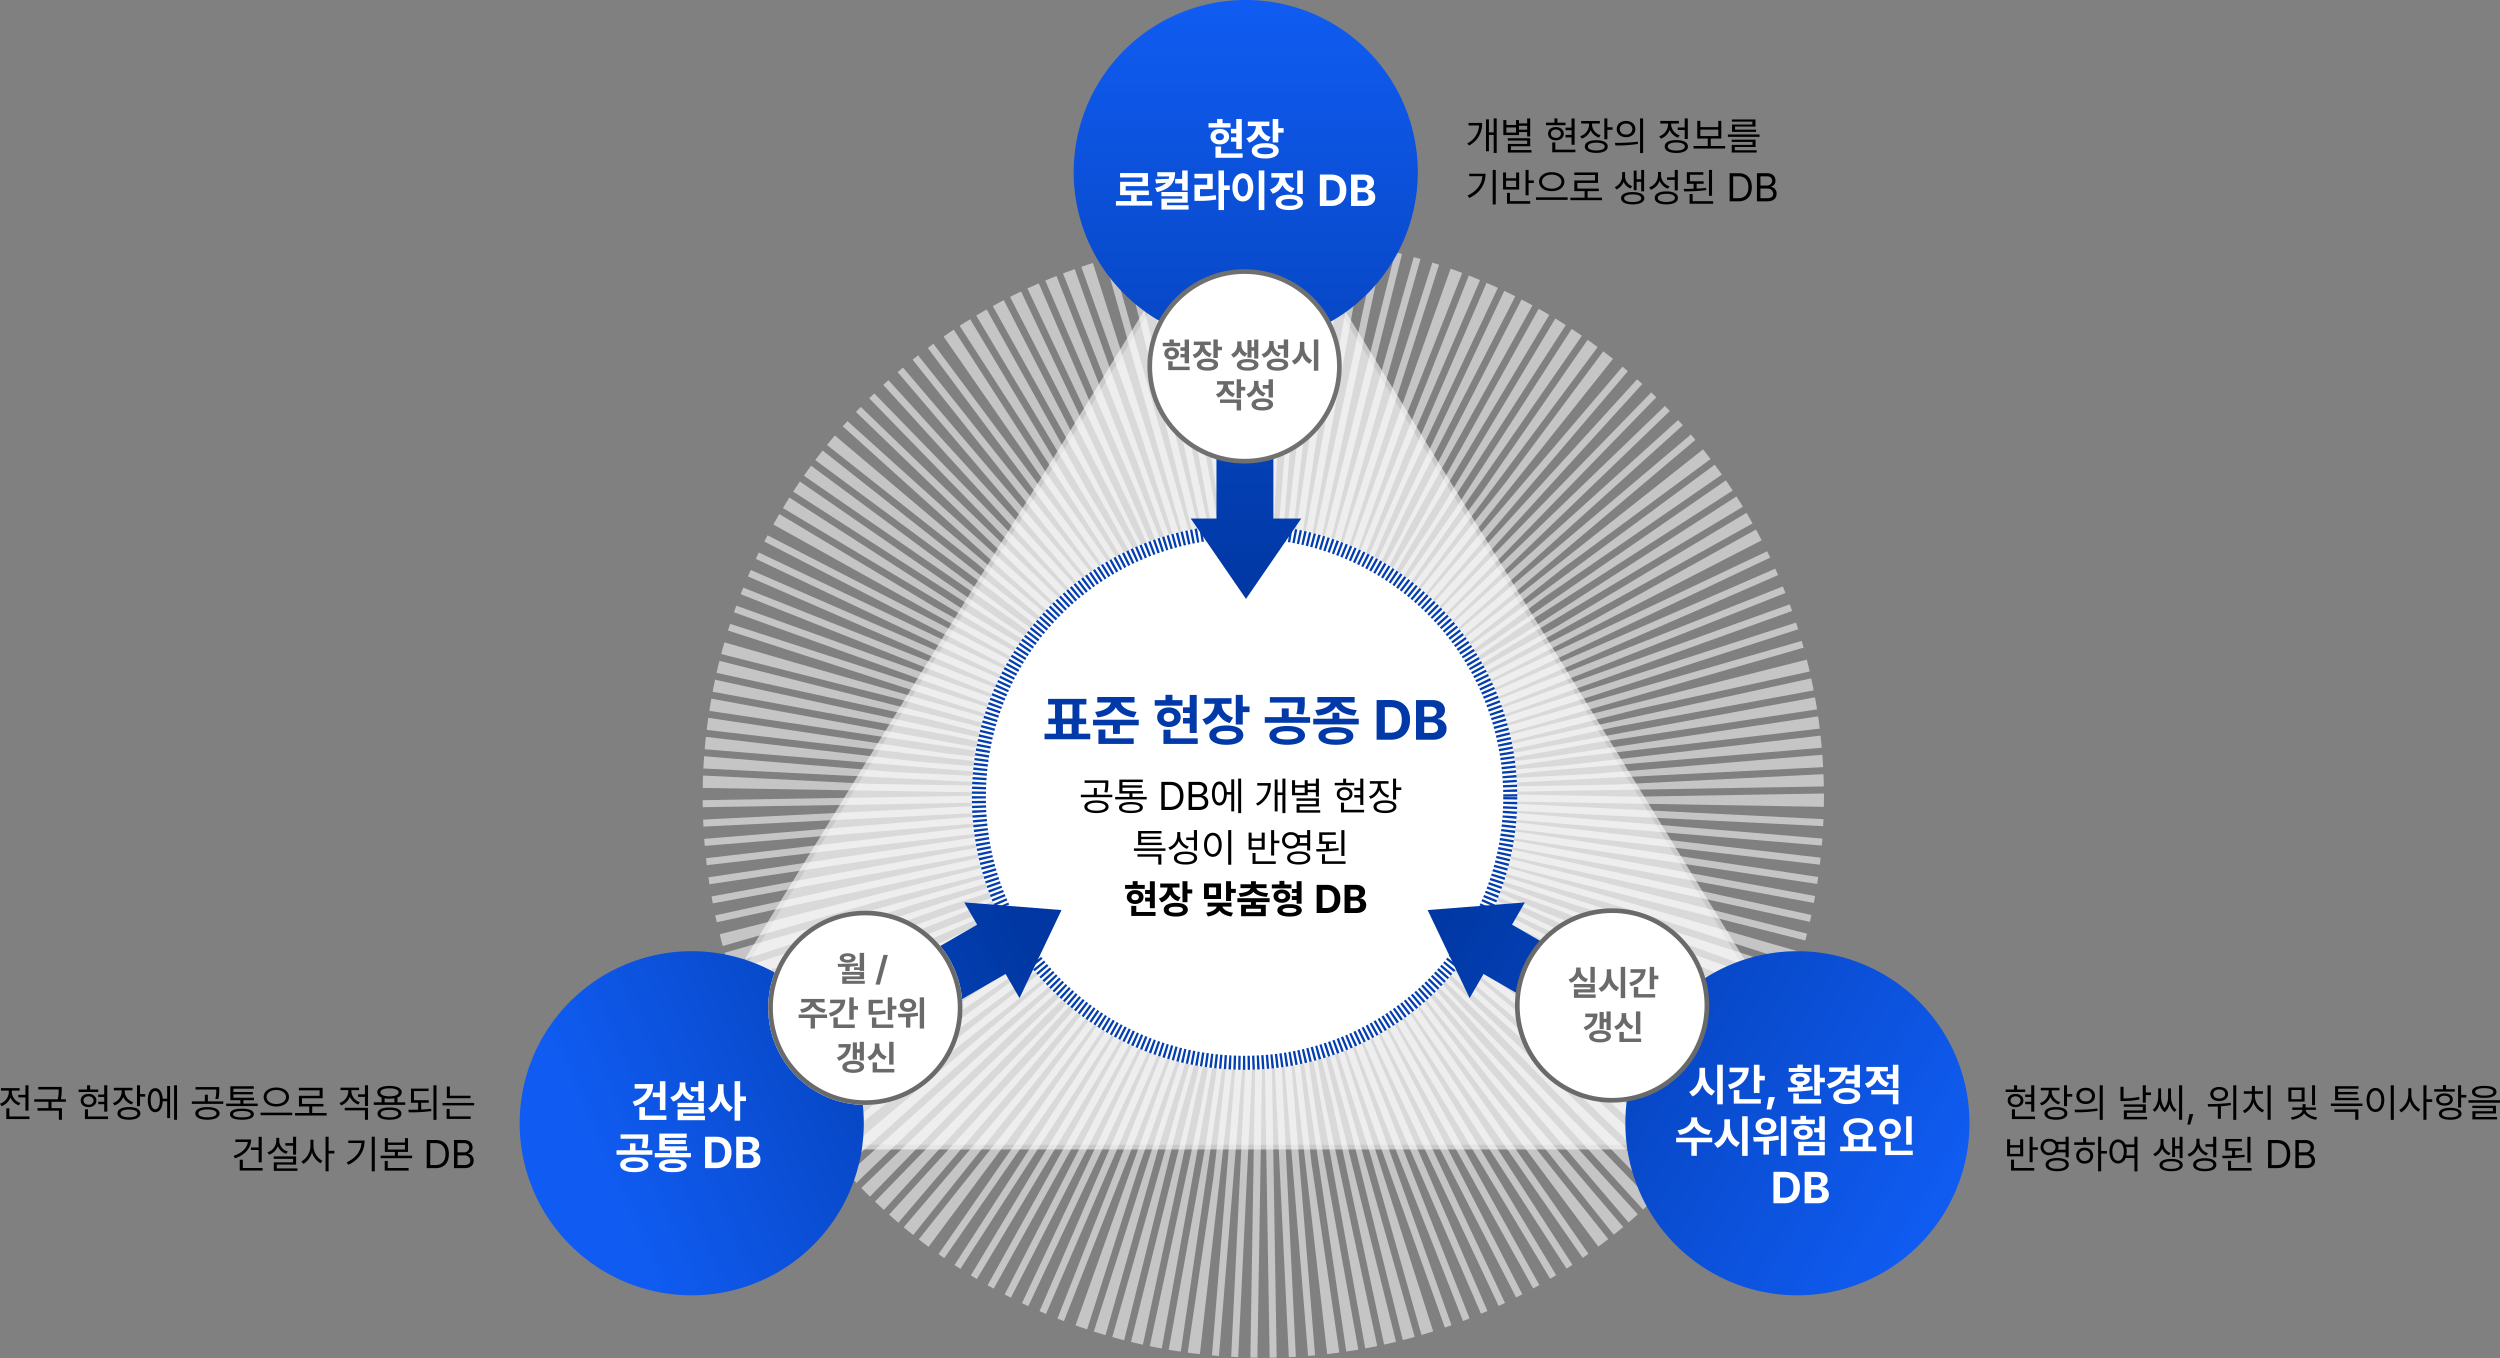 <svg xmlns="http://www.w3.org/2000/svg" xmlns:xlink="http://www.w3.org/1999/xlink" width="1067.915" height="580.227" viewBox="0 0 1067.915 580.227">
  <rect x="0" y="0" width="1067.915" height="580.227" fill="#808080" stroke="none"/>
  <defs>
    <linearGradient id="linear-gradient" x1="0.5" x2="0.5" y2="1" gradientUnits="objectBoundingBox">
      <stop offset="0" stop-color="#105cf2"/>
      <stop offset="1" stop-color="#0037a2"/>
    </linearGradient>
    <linearGradient id="linear-gradient-3" x1="0.438" y1="0.891" x2="0.491" y2="0.071" xlink:href="#linear-gradient"/>
  </defs>
  <g id="그룹_19028" data-name="그룹 19028" transform="translate(-420.863 -8062)">
    <g id="다각형_22" data-name="다각형 22" transform="translate(689 8125)" fill="#d9d9d9">
      <path d="M 525.21 427 L 1.79 427 L 263.5 1.907 L 525.21 427 Z" stroke="none"/>
      <path d="M 263.5 3.815 L 3.58 426 L 523.42 426 L 263.5 3.815 M 263.5 0 L 527 428 L 0 428 L 263.5 0 Z" stroke="none" fill="#c9c9c9"/>
    </g>
    <path id="패스_902" data-name="패스 902" d="M12.833-13.4H11.521v3.935H8.965v1.079h2.557v2.009H8.965v1.062h2.557v3.171h1.312ZM.614-10.525H8.965v-1.062H5.5v-1.826H4.2v1.826H.614Zm.88,3.636C1.478-5.213,2.855-4.076,4.831-4.067,6.807-4.076,8.193-5.213,8.2-6.89c-.008-1.693-1.395-2.822-3.37-2.822S1.478-8.583,1.494-6.89Zm1.212,0C2.7-7.952,3.569-8.666,4.831-8.683c1.262.017,2.133.73,2.142,1.793A1.887,1.887,0,0,1,4.831-5.113C3.569-5.1,2.7-5.827,2.706-6.89Zm.581,7.919h9.878v-1.1H4.6V-3.138H3.287Zm17-11.638v-.631h3.32v-1.079H15.639v1.079h3.37v.631A5.269,5.269,0,0,1,15.24-5.827L15.9-4.781a6.2,6.2,0,0,0,3.76-3.652,5.882,5.882,0,0,0,3.627,3.221l.614-1.029A4.831,4.831,0,0,1,20.287-10.608ZM17.2-1.411c.008,1.727,1.859,2.723,4.9,2.723s4.864-1,4.864-2.723c0-1.7-1.834-2.689-4.864-2.689S17.208-3.113,17.2-1.411Zm1.312,0C18.494-2.44,19.872-3.055,22.1-3.055s3.594.614,3.6,1.644C25.691-.349,24.33.274,22.1.266,19.872.274,18.494-.349,18.511-1.411ZM25.533-4.5h1.295V-8.55h2.225v-1.1H26.828v-3.769H25.533Zm9.28-7.836c-2.333.008-3.993,1.419-3.984,3.47C30.821-6.807,32.481-5.4,34.813-5.4c2.316-.008,3.959-1.411,3.968-3.47C38.773-10.916,37.129-12.327,34.813-12.335ZM30.065-2.988l.183,1.112a53.708,53.708,0,0,0,9.662-.647l-.1-.963A68.72,68.72,0,0,1,30.065-2.988Zm2.042-5.877a2.43,2.43,0,0,1,2.706-2.324A2.424,2.424,0,0,1,37.5-8.865a2.419,2.419,0,0,1-2.689,2.324A2.425,2.425,0,0,1,32.107-8.865ZM40.79,1.378h1.295V-13.414H40.79ZM60.479-13.414H59.185V-5.96h1.295V-9.23H62.7v-1.1H60.479ZM49.655-6.674h1.179a34.314,34.314,0,0,0,6.956-.664l-.166-1.1a31.966,31.966,0,0,1-6.657.631V-12.75H49.655ZM51.066-4.2h8.118v1.527H51.1V1.146h9.928V.083H52.395V-1.644h8.085v-3.6H51.066ZM76-13.414H74.69V1.345H76ZM63.435-2.955l.863.913a6.27,6.27,0,0,0,2.083-3.569,6.238,6.238,0,0,0,2.133,3.719,6.121,6.121,0,0,0,2.108-3.694,6.072,6.072,0,0,0,2.142,3.578l.83-.946c-1.826-1.27-2.349-3.818-2.341-5.761v-3.37H69.992v3.37a8.346,8.346,0,0,1-1.486,5.13A8.429,8.429,0,0,1,67-8.716v-3.37H65.775v3.37C65.775-6.848,65.244-4.275,63.435-2.955ZM80.75-1.112H79.14L78.227,3.4h1.229ZM91.815-12.684c-2.208-.017-3.785,1.2-3.785,3s1.577,3.03,3.785,3.021c2.208.008,3.793-1.22,3.785-3.021C95.608-11.48,94.023-12.7,91.815-12.684ZM86.917-5.4,87.1-4.283c1.229-.008,2.648-.017,4.15-.083V.9h1.295V-4.441a37.486,37.486,0,0,0,4.3-.506l-.083-.979A70.14,70.14,0,0,1,86.917-5.4Zm2.391-4.283c-.017-1.146,1.038-1.959,2.507-1.942,1.486-.017,2.548.8,2.54,1.942.008,1.154-1.054,1.951-2.54,1.942C90.346-7.728,89.291-8.525,89.308-9.679Zm8.533,11.04H99.12V-13.4H97.841Zm15.971-14.775H112.5V1.345h1.312ZM101.942-2.523l.73,1.013a7.619,7.619,0,0,0,3.8-4.565,7.391,7.391,0,0,0,3.835,4.3l.73-1.013A6.605,6.605,0,0,1,107.088-8.6V-9.778h3.437v-1.062h-3.437v-2.291h-1.295v2.291H102.34v1.062h3.47V-8.6A6.9,6.9,0,0,1,101.942-2.523Zm26.363-9.928h-6.923v6.01h6.923ZM122.445.282l.465,1.013c2.225-.307,4.3-1.32,5.188-2.714a7.431,7.431,0,0,0,5.122,2.714l.448-1.013c-2.532-.315-4.906-1.751-4.9-3.187h4.383V-3.918h-4.416V-5.362h-1.295v1.444h-4.383v1.013h4.366C127.425-1.436,124.985,0,122.445.282Zm.216-7.753v-3.918h4.366v3.918Zm8.832,2.54h1.278v-8.483h-1.278Zm21.516-.664H139.544v1.046h13.464ZM141.055-2.059h8.882v3.4h1.328V-3.1h-10.21Zm.282-4.964h10.077V-8.035h-8.766V-9.546h8.284v-1.013h-8.284V-11.97h8.683v-1.046h-9.994Zm25.085-6.392h-1.312V1.378h1.312ZM154.8-7.122c.008,3.146,1.569,5.138,3.769,5.13,2.191.008,3.777-1.984,3.769-5.13.008-3.138-1.577-5.138-3.769-5.146C156.37-12.26,154.81-10.26,154.8-7.122Zm1.262,0c0-2.4,1.029-3.976,2.507-3.984,1.486.008,2.507,1.585,2.507,3.984s-1.021,3.976-2.507,3.968C157.092-3.146,156.063-4.723,156.063-7.122Zm17.83-2.324v-2.689h-1.278v2.689a7.788,7.788,0,0,1-3.885,6.591l.83,1.046a8.329,8.329,0,0,0,3.71-4.931,7.986,7.986,0,0,0,3.644,4.648l.8-1.046A7.433,7.433,0,0,1,173.893-9.446Zm5.18,10.791h1.295V-6.292h2.474V-7.421h-2.474v-5.993h-1.295Zm16.1-14.759h-1.295v9.529h1.295v-4.3H197.4V-9.3h-2.225Zm-11.5,2.723h8.8v-1.029h-3.752v-1.81h-1.295v1.81h-3.752Zm.847,3.37c-.008,1.594,1.411,2.615,3.553,2.606,2.117.008,3.536-1.013,3.553-2.606-.017-1.577-1.436-2.6-3.553-2.606C185.929-9.919,184.51-8.9,184.518-7.321Zm1.162,6.093c-.008,1.6,1.818,2.54,4.831,2.54s4.831-.938,4.831-2.54-1.826-2.548-4.831-2.557C187.5-3.777,185.672-2.839,185.68-1.229Zm.083-6.093c-.008-.971.913-1.61,2.308-1.627,1.378.017,2.308.656,2.324,1.627-.017.971-.946,1.594-2.324,1.594C186.676-5.728,185.755-6.35,185.763-7.321Zm1.212,6.093c-.017-.979,1.328-1.527,3.536-1.527s3.544.548,3.536,1.527c.008.955-1.336,1.536-3.536,1.527C188.3.307,186.958-.274,186.975-1.229Zm18.079-11.92c-3.3,0-5.229.9-5.229,2.54,0,1.677,1.934,2.582,5.229,2.59,3.279-.008,5.2-.913,5.213-2.59C210.259-12.244,208.333-13.148,205.054-13.148ZM198.331-5.96h13.447V-7.022H198.331Zm1.627,2.274h8.815v1.345h-8.782v3.52H210.5V.149h-9.214V-1.378h8.766v-3.3H199.958Zm1.229-6.923c-.017-.971,1.419-1.552,3.868-1.561,2.449.008,3.876.589,3.885,1.561-.008,1.029-1.436,1.594-3.885,1.594S201.169-9.579,201.186-10.608ZM12.136,8.6H10.841V19.443h1.295V14.164H14.36v-1.1H12.136ZM1.229,16.953H8.1V9.665H6.807v2.49h-4.3V9.665H1.229Zm1.278-1.062V13.185h4.3v2.706Zm.4,7.139h9.911v-1.1H4.184V18.381H2.905ZM19.357,9.482a3.51,3.51,0,1,0,0,6.989,3.865,3.865,0,0,0,2.988-1.245h3.868v2.108h1.312V8.586H26.214v2.142H22.346A3.878,3.878,0,0,0,19.357,9.482Zm-2.59,3.5a2.381,2.381,0,0,1,2.59-2.374,2.381,2.381,0,1,1,0,4.748A2.4,2.4,0,0,1,16.768,12.985Zm.913,7.5c-.008,1.793,1.884,2.822,4.947,2.822s4.947-1.029,4.947-2.822c0-1.776-1.893-2.806-4.947-2.806S17.672,18.713,17.681,20.489Zm1.278,0c-.008-1.121,1.4-1.785,3.669-1.793,2.266.008,3.677.672,3.669,1.793.008,1.112-1.4,1.785-3.669,1.776C20.362,22.274,18.951,21.6,18.959,20.489Zm4.009-8.7h3.246v2.357H22.977a3.519,3.519,0,0,0,.2-1.162A3.474,3.474,0,0,0,22.968,11.79ZM41.4,8.586H40.109V23.345H41.4V15.758h2.474V14.679H41.4ZM29.9,12.039h8.782V10.96H35V8.769H33.7V10.96H29.9Zm.847,4.615a3.365,3.365,0,0,0,3.619,3.387,3.394,3.394,0,1,0,0-6.773A3.37,3.37,0,0,0,30.746,16.654Zm1.245,0a2.241,2.241,0,0,1,2.374-2.291,2.265,2.265,0,0,1,2.374,2.291,2.242,2.242,0,0,1-2.374,2.274A2.219,2.219,0,0,1,31.991,16.654ZM48.643,9.731c-2.183.008-3.71,2.009-3.7,5.146-.008,3.146,1.519,5.138,3.7,5.13A3.409,3.409,0,0,0,51.83,17.65h3.785v5.728H56.91V8.586H55.615v3.3H51.739A3.408,3.408,0,0,0,48.643,9.731Zm-2.457,5.146c.008-2.4,1-3.976,2.457-3.984,1.444.008,2.457,1.585,2.457,3.984s-1.013,3.976-2.457,3.968C47.19,18.854,46.194,17.277,46.186,14.878Zm5.927-1.893h3.5v3.586H52.162a8.309,8.309,0,0,0,.166-1.693A7.9,7.9,0,0,0,52.112,12.985Zm15.921-1.461V9.516H66.788v2.009a5.142,5.142,0,0,1-3.138,4.4l.714,1.013a5.843,5.843,0,0,0,3.055-3.287,5.22,5.22,0,0,0,2.972,2.872l.681-1A4.461,4.461,0,0,1,68.033,11.524ZM66.34,20.688c-.017,1.652,1.876,2.623,4.947,2.623,3.055,0,4.956-.971,4.964-2.623-.008-1.668-1.909-2.648-4.964-2.64C68.216,18.041,66.323,19.02,66.34,20.688Zm1.295,0c-.017-1.021,1.386-1.635,3.652-1.644,2.241.008,3.652.623,3.669,1.644-.017,1-1.428,1.619-3.669,1.61C69.021,22.307,67.618,21.693,67.635,20.688Zm4.1-3.437h1.229v-3.6h1.959v4.067h1.245V8.6H74.923V12.57H72.964V8.885H71.735ZM83.406,10.91V9.433H82.111V10.96a5.43,5.43,0,0,1-3.8,5.047l.714,1.062a6.3,6.3,0,0,0,3.76-3.81,6.078,6.078,0,0,0,3.544,3.362l.73-1.013A5.08,5.08,0,0,1,83.406,10.91Zm-2.689,9.645c-.008,1.76,1.876,2.756,4.947,2.756s4.947-1,4.947-2.756c0-1.776-1.884-2.8-4.947-2.789C82.593,17.758,80.708,18.779,80.717,20.556Zm1.295,0C82,19.452,83.4,18.8,85.664,18.8s3.652.656,3.652,1.76c0,1.071-1.395,1.718-3.652,1.71C83.4,22.274,82,21.626,82.012,20.556Zm3.951-7.72H89.25v4.5h1.312V8.586H89.25v3.171H85.963Zm15.639.6h-5.86V10.628h5.744V9.549H94.43V14.5h2.889v2.117c-1.486.05-2.938.066-4.233.075l.2,1.062a71.9,71.9,0,0,0,9.463-.531l-.1-.963c-1.278.141-2.656.241-4.034.3V14.5H101.6Zm-5.993,9.6h10.061v-1.1H96.9V18.879H95.608Zm8.268-3.387h1.312V8.6h-1.312ZM116.443,22c3.661,0,5.728-2.274,5.728-6.026S120.1,9.98,116.593,9.98h-3.885V22ZM114.2,20.672V11.309h2.291c2.8,0,4.217,1.76,4.217,4.665s-1.419,4.7-4.366,4.7ZM124.362,22h4.366c2.839,0,4.026-1.386,4.034-3.187a2.81,2.81,0,0,0-2.44-3v-.116a2.414,2.414,0,0,0,1.959-2.523c.008-1.768-1.179-3.187-3.7-3.187h-4.217Zm1.494-1.328V16.538h2.938a2.322,2.322,0,0,1,2.523,2.258c.008,1.046-.722,1.876-2.606,1.876Zm0-5.429V11.309h2.723c1.569,0,2.274.83,2.274,1.876a2.114,2.114,0,0,1-2.324,2.059Z" transform="translate(1277 8539)"/>
    <g id="타원_128" data-name="타원 128" transform="translate(721 8163)" fill="none" stroke="#fff" stroke-width="137" stroke-dasharray="3" opacity="0.54">
      <circle cx="239.5" cy="239.5" r="239.5" stroke="none"/>
      <circle cx="239.5" cy="239.5" r="171" fill="none"/>
    </g>
    <g id="타원_104" data-name="타원 104" transform="translate(836 8286)" fill="#fff" stroke="#033eb0" stroke-width="6" stroke-dasharray="1">
      <circle cx="116.5" cy="116.5" r="116.5" stroke="none"/>
      <circle cx="116.5" cy="116.5" r="113.5" fill="none"/>
    </g>
    <path id="패스_895" data-name="패스 895" d="M-66.422-2.6h-4.945V-6.656h3.211V-9.07h-2.906v-6h3v-2.391H-84.422v2.391h2.953v6h-2.859v2.414h3.234V-2.6h-4.852V-.211h19.523ZM-78.469-9.07v-6h4.453v6Zm.375,6.469V-6.656h3.727V-2.6Zm30.586-15.656H-63.422v2.344h5.836c-.352,1.746-2.531,3.539-6.75,4.008l1.078,2.344c3.984-.445,6.633-2.109,7.758-4.312,1.125,2.215,3.785,3.867,7.781,4.312l1.1-2.344c-4.219-.469-6.434-2.25-6.773-4.008h5.883ZM-65.227-6.164H-56.7v3.68h2.953v-3.68H-45.7V-8.555H-65.227Zm2.3,7.945h15.07V-.609H-59.953V-4.383H-62.93Zm41.977-20.93H-23.93v5.3h-2.883v2.414h2.883V-9.3h-2.883v2.367h2.883v4.031h2.977Zm-17.93,4.594h11.859v-2.367h-4.289V-19.2h-2.977v2.273h-4.594Zm1.055,4.945c-.023,2.461,2.1,4.172,4.992,4.172,2.93,0,5.039-1.711,5.062-4.172-.023-2.461-2.133-4.2-5.062-4.2C-35.73-13.8-37.852-12.07-37.828-9.609Zm2.672,11.391h14.648V-.609H-32.133v-3.68h-3.023Zm.117-11.391c-.012-1.2.9-1.863,2.2-1.875,1.289.012,2.238.68,2.25,1.875-.012,1.23-.961,1.9-2.25,1.9S-35.051-8.379-35.039-9.609ZM-6.07-17.742H-17.7v2.391h4.359a6.926,6.926,0,0,1-5.18,6.586L-16.992-6.4a8.464,8.464,0,0,0,5.238-4.7A7.965,7.965,0,0,0-6.82-7.125l1.43-2.344c-3.4-1-4.91-3.4-4.922-5.883H-6.07Zm-9.492,15.75c-.012,2.613,2.8,4.16,7.312,4.148,4.441.012,7.184-1.535,7.2-4.148-.012-2.6-2.754-4.113-7.2-4.1C-12.762-6.105-15.574-4.594-15.563-1.992Zm3,0c-.023-1.2,1.512-1.793,4.312-1.781,2.766-.012,4.242.586,4.242,1.781,0,1.219-1.477,1.828-4.242,1.828C-11.051-.164-12.586-.773-12.563-1.992Zm8.3-4.523h3v-5.273H1.617v-2.437H-1.266v-4.945h-3ZM17.7-5.883c-4.629,0-7.605,1.477-7.594,4.031C10.09.668,13.066,2.168,17.7,2.156c4.664.012,7.594-1.488,7.617-4.008C25.289-4.406,22.359-5.883,17.7-5.883ZM8.133-7.242H27.492V-9.656H18.352v-3.727H15.4v3.727H8.133Zm2.18-8.625H22.219a19.714,19.714,0,0,1-.562,4.828l2.93.281a19.113,19.113,0,0,0,.609-5.719v-1.734H10.312ZM13.078-1.852c-.012-1.184,1.676-1.816,4.617-1.8,2.941-.012,4.641.621,4.641,1.8,0,1.148-1.7,1.734-4.641,1.734S13.066-.7,13.078-1.852Zm26.93-9.68H37.055v2.555H28.828v2.414H48.281V-8.977H40.008ZM29.672-12.656l1.055,2.344c4.008-.4,6.68-1.9,7.8-3.949,1.137,2.062,3.832,3.551,7.852,3.949l1.055-2.344c-4.008-.375-6.187-1.793-6.715-3.258h5.8v-2.344H30.609v2.344h5.754C35.824-14.437,33.645-13.031,29.672-12.656ZM31.055-1.617c0,2.426,2.8,3.785,7.477,3.773,4.641.012,7.406-1.348,7.43-3.773-.023-2.426-2.789-3.773-7.43-3.773C33.855-5.391,31.055-4.043,31.055-1.617Zm3.047,0c-.012-1.02,1.441-1.5,4.43-1.5,2.918,0,4.418.48,4.43,1.5C42.949-.574,41.449-.07,38.531-.07,35.543-.07,34.09-.574,34.1-1.617ZM61.875,0c5.18,0,8.309-3.2,8.3-8.508.012-5.285-3.117-8.461-8.227-8.461H55.9V0ZM59.414-3.023V-13.945h2.344c3.211,0,4.9,1.664,4.9,5.437,0,3.809-1.687,5.484-4.922,5.484ZM72.727,0h7.2c3.832,0,5.848-1.992,5.859-4.687a3.959,3.959,0,0,0-3.727-4.125v-.164A3.6,3.6,0,0,0,85.1-12.609c.012-2.555-1.887-4.359-5.625-4.359h-6.75Zm3.516-2.906V-7.453h3.07c1.734,0,2.824,1.008,2.812,2.437.012,1.277-.867,2.121-2.906,2.109Zm0-6.961v-4.242h2.789c1.605,0,2.52.832,2.508,2.062.012,1.359-1.1,2.191-2.578,2.18Z" transform="translate(953 8378)" fill="#013aa8"/>
    <path id="패스_896" data-name="패스 896" d="M-63.775-4.084c-3.163,0-5.171,1-5.163,2.706-.008,1.693,2,2.689,5.163,2.689s5.171-1,5.18-2.689C-58.6-3.088-60.612-4.084-63.775-4.084Zm-6.657-1.378H-57V-6.524h-6.591V-9.38h-1.278v2.855h-5.562Zm1.594-6.126h8.832v.183a13.36,13.36,0,0,1-.4,3.769l1.278.149a14.32,14.32,0,0,0,.415-3.918V-12.65H-68.838Zm1.2,10.21c-.008-1.054,1.519-1.7,3.868-1.71,2.357.008,3.868.656,3.885,1.71-.017,1.029-1.527,1.66-3.885,1.66S-67.651-.349-67.643-1.378Zm25.334-4.2H-48.4V-7.039h4.5V-8.085h-8.766V-9.546h8.284v-1h-8.284V-11.92h8.683v-1.062H-53.98v5.943H-49.7v1.461h-6.076v1.062h13.464Zm-11.82,4.532c-.008,1.552,1.826,2.357,5.1,2.357,3.237,0,5.063-.805,5.08-2.357C-43.969-2.582-45.8-3.42-49.033-3.4-52.3-3.42-54.138-2.582-54.129-1.046Zm1.312,0c-.017-.88,1.345-1.37,3.785-1.378,2.416.008,3.76.5,3.769,1.378-.008.9-1.353,1.361-3.769,1.345C-51.473.315-52.834-.149-52.818-1.046ZM-32.332,0C-28.671,0-26.6-2.274-26.6-6.026s-2.067-5.993-5.578-5.993h-3.885V0Zm-2.241-1.328v-9.363h2.291c2.8,0,4.217,1.76,4.217,4.665s-1.419,4.7-4.366,4.7ZM-24.413,0h4.366c2.839,0,4.026-1.386,4.034-3.187a2.81,2.81,0,0,0-2.44-3v-.116a2.414,2.414,0,0,0,1.959-2.523c.008-1.768-1.179-3.187-3.7-3.187h-4.217Zm1.494-1.328V-5.462h2.938A2.322,2.322,0,0,1-17.457-3.2c.008,1.046-.722,1.876-2.606,1.876Zm0-5.429v-3.935H-20.2c1.569,0,2.274.83,2.274,1.876a2.114,2.114,0,0,1-2.324,2.059Zm20.951-6.657H-3.229V1.345h1.262ZM-14.435-7.039c.008,3.138,1.253,5.138,3.171,5.13C-9.446-1.9-8.209-3.7-8.085-6.574h1.9V.6h1.245V-13.1H-6.184v5.445H-8.093c-.166-2.781-1.378-4.507-3.171-4.516C-13.182-12.161-14.427-10.177-14.435-7.039Zm1.229,0c-.017-2.4.747-3.9,1.942-3.9s1.967,1.5,1.959,3.9c.008,2.391-.755,3.9-1.959,3.885C-12.459-3.138-13.223-4.648-13.207-7.039Zm30.148-6.375H15.664v5.96H13.622v-5.562H12.376V.614h1.245V-6.375h2.042v7.72h1.278ZM4.358-2.739l.764.913A10.319,10.319,0,0,0,10.7-11.488H4.922v1.079h4.5A9.117,9.117,0,0,1,4.358-2.739ZM31.252-13.414H29.957v2.125H26.471v-1.428H25.193v2.125H21.076v-2.125H19.781v6.425h6.69V-7.587h3.486v1.893h1.295ZM21.076-7.354V-9.562h4.117v2.208Zm.614,3.42h8.268v1.428H21.723V1.146H31.817V.1h-8.8v-1.61h8.234V-4.98H21.69Zm4.781-4.682v-1.66h3.486v1.66ZM50.228-13.4H48.916v3.935H46.36v1.079h2.557v2.009H46.36v1.062h2.557v3.171h1.312ZM38.009-10.525H46.36v-1.062H42.89v-1.826H41.6v1.826H38.009Zm.88,3.636c-.017,1.677,1.361,2.814,3.337,2.822C44.2-4.076,45.588-5.213,45.6-6.89c-.008-1.693-1.395-2.822-3.37-2.822S38.873-8.583,38.889-6.89Zm1.212,0c-.008-1.062.863-1.776,2.125-1.793,1.262.017,2.133.73,2.142,1.793a1.887,1.887,0,0,1-2.142,1.776C40.964-5.1,40.093-5.827,40.1-6.89Zm.581,7.919H50.56v-1.1H41.994V-3.138H40.682Zm17-11.638v-.631H61v-1.079H53.034v1.079H56.4v.631a5.269,5.269,0,0,1-3.769,4.781L53.3-4.781a6.2,6.2,0,0,0,3.76-3.652,5.882,5.882,0,0,0,3.627,3.221L61.3-6.242A4.831,4.831,0,0,1,57.682-10.608Zm-3.088,9.2c.008,1.727,1.859,2.723,4.9,2.723s4.864-1,4.864-2.723c0-1.7-1.834-2.689-4.864-2.689S54.6-3.113,54.594-1.411Zm1.312,0c-.017-1.029,1.361-1.644,3.586-1.644s3.594.614,3.6,1.644c-.008,1.062-1.37,1.685-3.6,1.677C57.267.274,55.889-.349,55.906-1.411ZM62.928-4.5h1.295V-8.55h2.225v-1.1H64.223v-3.769H62.928ZM-34.3,16.405H-47.763v1.046H-34.3Zm-11.953,3.536h8.882v3.4h1.328V18.9h-10.21Zm.282-4.964h10.077V13.965h-8.766V12.454h8.284V11.441h-8.284V10.03h8.683V8.984H-45.97Zm18-4.067V9.433h-1.295V10.96a5.43,5.43,0,0,1-3.8,5.047l.714,1.062a6.3,6.3,0,0,0,3.76-3.81,6.078,6.078,0,0,0,3.544,3.362l.73-1.013A5.08,5.08,0,0,1-27.974,10.91Zm-2.689,9.645c-.008,1.76,1.876,2.756,4.947,2.756s4.947-1,4.947-2.756c0-1.776-1.884-2.8-4.947-2.789C-28.787,17.758-30.671,18.779-30.663,20.556Zm1.295,0c-.008-1.1,1.386-1.76,3.652-1.76s3.652.656,3.652,1.76c0,1.071-1.395,1.718-3.652,1.71C-27.982,22.274-29.376,21.626-29.368,20.556Zm3.951-7.72h3.287v4.5h1.312V8.586H-22.13v3.171h-3.287Zm19.225-4.25H-7.5V23.378h1.312Zm-11.621,6.292c.008,3.146,1.569,5.138,3.769,5.13,2.191.008,3.777-1.984,3.769-5.13.008-3.138-1.577-5.138-3.769-5.146C-16.245,9.74-17.805,11.74-17.813,14.878Zm1.262,0c0-2.4,1.029-3.976,2.507-3.984,1.486.008,2.507,1.585,2.507,3.984s-1.021,3.976-2.507,3.968C-15.522,18.854-16.552,17.277-16.552,14.878ZM12.136,8.6H10.841V19.443h1.295V14.164H14.36v-1.1H12.136ZM1.229,16.953H8.1V9.665H6.807v2.49h-4.3V9.665H1.229Zm1.278-1.062V13.185h4.3v2.706Zm.4,7.139h9.911v-1.1H4.184V18.381H2.905ZM19.357,9.482a3.51,3.51,0,1,0,0,6.989,3.865,3.865,0,0,0,2.988-1.245h3.868v2.108h1.312V8.586H26.214v2.142H22.346A3.878,3.878,0,0,0,19.357,9.482Zm-2.59,3.5a2.381,2.381,0,0,1,2.59-2.374,2.381,2.381,0,1,1,0,4.748A2.4,2.4,0,0,1,16.768,12.985Zm.913,7.5c-.008,1.793,1.884,2.822,4.947,2.822s4.947-1.029,4.947-2.822c0-1.776-1.893-2.806-4.947-2.806S17.672,18.713,17.681,20.489Zm1.278,0c-.008-1.121,1.4-1.785,3.669-1.793,2.266.008,3.677.672,3.669,1.793.008,1.112-1.4,1.785-3.669,1.776C20.362,22.274,18.951,21.6,18.959,20.489Zm4.009-8.7h3.246v2.357H22.977a3.519,3.519,0,0,0,.2-1.162A3.474,3.474,0,0,0,22.968,11.79Zm15.6,1.644h-5.86V10.628h5.744V9.549H31.394V14.5h2.889v2.117c-1.486.05-2.938.066-4.233.075l.2,1.062a71.9,71.9,0,0,0,9.463-.531l-.1-.963c-1.278.141-2.656.241-4.034.3V14.5h2.988Zm-5.993,9.6H42.633v-1.1H33.867V18.879H32.572Zm8.268-3.387h1.312V8.6H40.84ZM-38.839,30.437h-2.108v3.752H-42.99V35.9h2.042v1.511H-42.99v1.677h2.042v2.855h2.108Zm-12.7,3.254h8.4V32.014h-3.038V30.4h-2.108v1.61H-51.54Zm.747,3.5c-.017,1.743,1.486,2.955,3.536,2.955,2.075,0,3.569-1.212,3.586-2.955-.017-1.743-1.511-2.972-3.586-2.972C-49.307,34.222-50.809,35.45-50.792,37.193Zm1.893,8.068h10.376V43.568h-8.234V40.962H-48.9Zm.083-8.068c-.008-.847.639-1.32,1.561-1.328.913.008,1.585.481,1.594,1.328-.008.872-.681,1.345-1.594,1.345S-48.825,38.065-48.817,37.193Zm20.52-5.761h-8.234v1.693h3.088a4.906,4.906,0,0,1-3.669,4.665l1.079,1.677a6,6,0,0,0,3.71-3.329,5.642,5.642,0,0,0,3.495,2.814l1.013-1.66A4.351,4.351,0,0,1-31.3,33.126h3Zm-6.724,11.156c-.008,1.851,1.984,2.947,5.18,2.938,3.146.008,5.088-1.087,5.1-2.938-.008-1.843-1.951-2.914-5.1-2.905C-33.037,39.675-35.029,40.746-35.021,42.589Zm2.125,0c-.017-.847,1.071-1.27,3.055-1.262,1.959-.008,3,.415,3,1.262,0,.863-1.046,1.295-3,1.295C-31.825,43.884-32.913,43.452-32.9,42.589Zm5.877-3.2h2.125V35.649h2.042V33.923h-2.042v-3.5h-2.125ZM-10.567,31.4h-7.255v6.624h7.255Zm-6.358,12.451.764,1.61c2.416-.307,4.109-1.253,4.972-2.548.872,1.295,2.582,2.258,5.005,2.582l.747-1.61c-2.681-.357-4.184-1.478-4.532-2.606H-6.1V39.6H-16.278v1.677h3.885C-12.733,42.439-14.211,43.519-16.925,43.851Zm1.2-7.5V33.076h3.071v3.271Zm7.321,2.54h2.125V35.434h2.042V33.707H-6.284V30.42H-8.409ZM10.2,37.675H-3.578v1.677H2.249v1.162H-1.984v4.848H8.558V40.514H4.341V39.352H10.2ZM-3,35.55l.614,1.561c2.789-.191,4.723-.955,5.678-2.142.946,1.187,2.88,1.951,5.678,2.142l.614-1.561c-3.254-.191-4.8-1.137-5.072-2.175H8.874v-1.66H4.341V30.42H2.249v1.295h-4.5v1.66H2.067C1.793,34.413.282,35.359-3,35.55Zm3.1,8.118V42.19H6.483v1.478Zm19.44-11.853H16.51V30.287H14.4v1.527H11.148v1.677h8.4ZM11.9,36.828c-.017,1.693,1.453,2.814,3.536,2.806,2.075.008,3.569-1.112,3.586-2.806C19,35.151,17.506,34,15.431,33.989,13.348,34,11.878,35.151,11.9,36.828Zm1.61,6.06c-.008,1.644,1.984,2.648,5.213,2.64,3.212.008,5.2-1,5.213-2.64-.008-1.677-2-2.665-5.213-2.656C15.489,40.223,13.5,41.211,13.505,42.888Zm.365-6.06c-.008-.805.606-1.253,1.561-1.262.946.008,1.61.457,1.61,1.262s-.664,1.245-1.61,1.245S13.862,37.642,13.871,36.828Zm1.859,6.06c0-.722,1.054-1.046,2.988-1.062,1.893.017,2.938.34,2.938,1.063,0,.689-1.046,1.046-2.938,1.046C16.784,43.934,15.73,43.577,15.73,42.888Zm3.951-4.433H21.74v1.594h2.108V30.42H21.74v3.32H19.714v1.693H21.74v1.328H19.681ZM34.523,44c3.669,0,5.885-2.266,5.877-6.026.008-3.744-2.208-5.993-5.827-5.993H30.29V44ZM32.78,41.858V34.122h1.66c2.274,0,3.47,1.179,3.47,3.852,0,2.7-1.2,3.885-3.486,3.885ZM42.209,44h5.1c2.714,0,4.142-1.411,4.15-3.32a2.8,2.8,0,0,0-2.64-2.922v-.116a2.547,2.547,0,0,0,2.158-2.573c.008-1.81-1.336-3.088-3.984-3.088H42.209Zm2.49-2.059V38.721h2.175a1.76,1.76,0,0,1,1.992,1.727c.008.9-.614,1.5-2.059,1.494Zm0-4.931v-3h1.976c1.137,0,1.785.589,1.776,1.461a1.6,1.6,0,0,1-1.826,1.544Z" transform="translate(953 8408)"/>
    <path id="패스_899" data-name="패스 899" d="M-190.968-13.4h-1.312v4.084h-3.038v1.079h3.038v5.661h1.312Zm-12.169,7.869.681,1.062A6.36,6.36,0,0,0-198.7-8.185a6.145,6.145,0,0,0,3.586,3.37l.681-1.046a5.06,5.06,0,0,1-3.636-4.5v-.764h3.3V-12.2h-7.952v1.079h3.337v.764A5.369,5.369,0,0,1-203.137-5.528Zm2.689,6.558h9.895v-1.1h-8.583V-3.553h-1.312Zm23.674-13.713H-186.8v1.062h8.732a17.567,17.567,0,0,1-.382,4.2h-10.061v1.062h6.076v2.723h-4.682v1.079h9.131v3.9h1.312v-4.98h-4.466V-6.358H-175V-7.421h-2.142a19.182,19.182,0,0,0,.365-4.2Zm19.457-.714h-1.312v3.935h-2.557v1.079h2.557v2.009h-2.557v1.062h2.557v3.171h1.312Zm-12.219,2.872h8.351v-1.062h-3.47v-1.826h-1.295v1.826h-3.586Zm.88,3.636c-.017,1.677,1.361,2.814,3.337,2.822,1.976-.008,3.362-1.146,3.37-2.822-.008-1.693-1.395-2.822-3.37-2.822S-168.672-8.583-168.655-6.89Zm1.212,0c-.008-1.062.863-1.776,2.125-1.793,1.262.017,2.133.73,2.142,1.793a1.887,1.887,0,0,1-2.142,1.776C-166.58-5.1-167.452-5.827-167.443-6.89Zm.581,7.919h9.878v-1.1h-8.566V-3.138h-1.312Zm17-11.638v-.631h3.32v-1.079h-7.969v1.079h3.37v.631a5.269,5.269,0,0,1-3.769,4.781l.664,1.046a6.2,6.2,0,0,0,3.76-3.652,5.882,5.882,0,0,0,3.627,3.221l.614-1.029A4.831,4.831,0,0,1-149.862-10.608Zm-3.088,9.2c.008,1.727,1.859,2.723,4.9,2.723s4.864-1,4.864-2.723c0-1.7-1.834-2.689-4.864-2.689S-152.942-3.113-152.95-1.411Zm1.312,0c-.017-1.029,1.361-1.644,3.586-1.644s3.594.614,3.6,1.644c-.008,1.062-1.37,1.685-3.6,1.677C-150.277.274-151.655-.349-151.639-1.411Zm7.022-3.088h1.295V-8.55h2.225v-1.1h-2.225v-3.769h-1.295Zm17.1-8.915h-1.262V1.345h1.262Zm-12.468,6.375c.008,3.138,1.253,5.138,3.171,5.13,1.818.008,3.055-1.793,3.179-4.665h1.9V.6h1.245V-13.1h-1.245v5.445h-1.909c-.166-2.781-1.378-4.507-3.171-4.516C-138.731-12.161-139.976-10.177-139.984-7.039Zm1.229,0c-.017-2.4.747-3.9,1.942-3.9s1.967,1.5,1.959,3.9c.008,2.391-.755,3.9-1.959,3.885C-138.009-3.138-138.772-4.648-138.756-7.039Zm24.222,2.955c-3.163,0-5.171,1-5.163,2.706-.008,1.693,2,2.689,5.163,2.689s5.171-1,5.18-2.689C-109.363-3.088-111.372-4.084-114.534-4.084Zm-6.657-1.378h13.431V-6.524h-6.591V-9.38h-1.278v2.855h-5.562Zm1.594-6.126h8.832v.183a13.36,13.36,0,0,1-.4,3.769l1.278.149a14.32,14.32,0,0,0,.415-3.918V-12.65H-119.6Zm1.2,10.21c-.008-1.054,1.519-1.7,3.868-1.71,2.357.008,3.868.656,3.885,1.71-.017,1.029-1.527,1.66-3.885,1.66S-118.411-.349-118.4-1.378Zm25.334-4.2h-6.093V-7.039h4.5V-8.085h-8.766V-9.546h8.284v-1h-8.284V-11.92h8.683v-1.062h-9.994v5.943h4.283v1.461h-6.076v1.062h13.464Zm-11.82,4.532c-.008,1.552,1.826,2.357,5.1,2.357,3.237,0,5.063-.805,5.08-2.357-.017-1.536-1.843-2.374-5.08-2.357C-103.063-3.42-104.9-2.582-104.889-1.046Zm1.312,0c-.017-.88,1.345-1.37,3.785-1.378,2.416.008,3.76.5,3.769,1.378-.008.9-1.353,1.361-3.769,1.345C-102.232.315-103.594-.149-103.577-1.046ZM-85.1-12.451c-3.08.008-5.4,1.619-5.4,4.051,0,2.457,2.316,4.067,5.4,4.051,3.08.017,5.4-1.594,5.4-4.051C-79.7-10.832-82.02-12.443-85.1-12.451ZM-91.823-.614H-78.31v-1.1H-91.823ZM-89.25-8.4c-.017-1.768,1.768-3,4.15-2.988,2.366-.008,4.134,1.22,4.134,2.988,0,1.793-1.768,2.988-4.134,2.988C-87.482-5.412-89.267-6.607-89.25-8.4Zm25.633,6.823h-6.159V-4.366h4.8V-5.445h-9.164V-7.853h8.815v-4.466H-75.471v1.079h8.865v2.324h-8.832v4.549h4.383v2.789h-6.076v1.1h13.514Zm10.575-9.114v-.631h3.3v-1.062H-57.69v1.062h3.337v.647a5.421,5.421,0,0,1-3.752,4.831l.681,1.029a6.369,6.369,0,0,0,3.76-3.7,6.081,6.081,0,0,0,3.578,3.354l.681-1.029A5.06,5.06,0,0,1-53.042-10.691Zm-2.822,7.985h8.616V1.345h1.312v-5.13h-9.928ZM-50.2-8.45h2.955v3.885h1.312v-8.849h-1.312v3.868H-50.2Zm20.171,2.341h-3.337V-8.193a2.445,2.445,0,0,0,1.826-2.2c-.008-1.735-2-2.731-5.213-2.739-3.237.008-5.229,1-5.229,2.739a2.416,2.416,0,0,0,1.843,2.2v2.083h-3.337V-5.03h13.447Zm-11.82,4.814c-.008,1.685,1.893,2.606,5.1,2.606,3.163,0,5.063-.921,5.08-2.606-.017-1.685-1.917-2.615-5.08-2.606C-39.96-3.91-41.861-2.98-41.853-1.295Zm1.212-9.1c-.008-1.062,1.469-1.71,3.885-1.71,2.391,0,3.876.647,3.885,1.71-.008,1.079-1.494,1.7-3.885,1.71C-39.171-8.691-40.649-9.313-40.641-10.393Zm.116,9.1c-.017-1,1.4-1.594,3.769-1.61,2.341.017,3.76.606,3.769,1.61C-33-.291-34.415.307-36.756.3-39.122.307-40.541-.291-40.524-1.295Zm1.677-4.814V-7.836a12.285,12.285,0,0,0,2.092.166,11.45,11.45,0,0,0,2.092-.174v1.735Zm18.859-.93H-26.3v-3.9h6.242V-12h-7.52V-5.96h3.055V-3c-1.469.042-2.9.05-4.184.05l.183,1.1a68.426,68.426,0,0,0,9.662-.531l-.1-.979c-1.37.158-2.822.257-4.267.315V-5.96h3.237Zm2.009,8.417h1.295V-13.414H-17.98ZM-2.158-8.932h-8.815v-3.935h-1.295v4.98h10.11ZM-14.111-4.814H-.6V-5.877H-14.111Zm1.76,5.794H-2.075V-.1h-8.981V-3.3h-1.295ZM-91.342,8.6h-1.312v4.549h-3.271v1.1h3.271V19.51h1.312Zm-12,8.135.564,1.046c4.192-1.37,6.906-4.258,6.923-8.052h-6.74v1.1h5.312C-97.584,13.492-99.95,15.617-103.345,16.737Zm2.606,6.292h9.778v-1.1h-8.45V18.4h-1.328ZM-76.649,8.586h-1.312v2.723h-3.287v1.079h3.287v3.835h1.312ZM-88.9,15.21l.714,1.046a6.109,6.109,0,0,0,3.71-3.6,6.1,6.1,0,0,0,3.594,3.237l.7-1.013a4.919,4.919,0,0,1-3.669-4.416V9.067h-1.278v1.395A5.175,5.175,0,0,1-88.9,15.21Zm2.689,2.806h8.268v1.478h-8.234v3.652H-76.1V22.1h-8.8v-1.61h8.251V16.97h-9.562Zm16.967-5.462V9.864h-1.278v2.689a7.788,7.788,0,0,1-3.885,6.591l.83,1.046a8.329,8.329,0,0,0,3.71-4.931,7.986,7.986,0,0,0,3.644,4.648l.8-1.046A7.433,7.433,0,0,1-69.245,12.554Zm5.18,10.791h1.295V15.708H-60.3V14.579h-2.474V8.586h-1.295ZM-43.031,8.586h-1.312V23.345h1.312ZM-55.051,19.51l.714,1.062C-49.39,18.2-47.414,14.438-47.4,10.2H-54.37v1.062h5.645C-49.016,14.787-51.058,17.617-55.051,19.51Zm17.6-10.326h-1.295v5.894h4.283v1.577h-6.076v1.079h13.447V16.654H-33.17V15.077h4.316V9.184h-1.295V11.06h-7.3ZM-38.8,23.029h10.21v-1.1h-8.9V18.912H-38.8Zm1.345-9V12.089h7.3v1.942ZM-17.116,22c3.661,0,5.728-2.274,5.728-6.026S-13.456,9.98-16.967,9.98h-3.885V22Zm-2.241-1.328V11.309h2.291c2.8,0,4.217,1.76,4.217,4.665s-1.419,4.7-4.366,4.7ZM-9.2,22h4.366C-1.992,22-.805,20.614-.8,18.813a2.81,2.81,0,0,0-2.44-3v-.116a2.414,2.414,0,0,0,1.959-2.523C-1.27,11.4-2.457,9.98-4.98,9.98H-9.2ZM-7.7,20.672V16.538h2.938A2.322,2.322,0,0,1-2.241,18.8c.008,1.046-.722,1.876-2.606,1.876Zm0-5.429V11.309H-4.98c1.569,0,2.274.83,2.274,1.876A2.114,2.114,0,0,1-5.03,15.243Z" transform="translate(624 8539)"/>
    <path id="패스_892" data-name="패스 892" d="M13.2-13.414H11.92v5.96H9.878v-5.562H8.633V.614H9.878V-6.375H11.92v7.72H13.2ZM.614-2.739l.764.913a10.319,10.319,0,0,0,5.578-9.662H1.179v1.079h4.5A9.117,9.117,0,0,1,.614-2.739ZM27.509-13.414H26.214v2.125H22.728v-1.428H21.449v2.125H17.332v-2.125H16.037v6.425h6.69V-7.587h3.486v1.893h1.295ZM17.332-7.354V-9.562h4.117v2.208Zm.614,3.42h8.268v1.428H17.979V1.146H28.073V.1h-8.8v-1.61h8.234V-4.98H17.946Zm4.781-4.682v-1.66h3.486v1.66ZM46.484-13.4H45.173v3.935H42.616v1.079h2.557v2.009H42.616v1.062h2.557v3.171h1.312ZM34.266-10.525h8.351v-1.062h-3.47v-1.826H37.852v1.826H34.266Zm.88,3.636c-.017,1.677,1.361,2.814,3.337,2.822,1.976-.008,3.362-1.146,3.37-2.822-.008-1.693-1.395-2.822-3.37-2.822S35.129-8.583,35.146-6.89Zm1.212,0c-.008-1.062.863-1.776,2.125-1.793,1.262.017,2.133.73,2.142,1.793a1.887,1.887,0,0,1-2.142,1.776C37.221-5.1,36.349-5.827,36.357-6.89Zm.581,7.919h9.878v-1.1H38.25V-3.138H36.938Zm17-11.638v-.631h3.32v-1.079H49.29v1.079h3.37v.631a5.269,5.269,0,0,1-3.769,4.781l.664,1.046a6.2,6.2,0,0,0,3.76-3.652,5.882,5.882,0,0,0,3.627,3.221l.614-1.029A4.831,4.831,0,0,1,53.938-10.608Zm-3.088,9.2c.008,1.727,1.859,2.723,4.9,2.723s4.864-1,4.864-2.723c0-1.7-1.834-2.689-4.864-2.689S50.859-3.113,50.851-1.411Zm1.312,0c-.017-1.029,1.361-1.644,3.586-1.644s3.594.614,3.6,1.644c-.008,1.062-1.37,1.685-3.6,1.677C53.523.274,52.146-.349,52.162-1.411ZM59.185-4.5h1.295V-8.55H62.7v-1.1H60.479v-3.769H59.185Zm9.28-7.836c-2.333.008-3.993,1.419-3.984,3.47C64.472-6.807,66.132-5.4,68.465-5.4c2.316-.008,3.959-1.411,3.968-3.47C72.424-10.916,70.781-12.327,68.465-12.335ZM63.717-2.988,63.9-1.876a53.708,53.708,0,0,0,9.662-.647l-.1-.963A68.72,68.72,0,0,1,63.717-2.988Zm2.042-5.877a2.43,2.43,0,0,1,2.706-2.324,2.424,2.424,0,0,1,2.689,2.324,2.419,2.419,0,0,1-2.689,2.324A2.425,2.425,0,0,1,65.759-8.865ZM74.441,1.378h1.295V-13.414H74.441ZM94.828-13.414H93.517v3.852H90.545v1.079h2.972v3.868h1.312ZM82.659-5.794l.681,1.046A6.422,6.422,0,0,0,87.1-8.525a6.14,6.14,0,0,0,3.578,3.362l.681-1.046a5.043,5.043,0,0,1-3.636-4.5v-.531h3.3v-1.1H83.074v1.1h3.337v.548A5.462,5.462,0,0,1,82.659-5.794Zm2.324,4.383c-.008,1.743,1.876,2.739,4.947,2.756,3.063-.017,4.947-1.013,4.947-2.756S92.994-4.159,89.931-4.15C86.859-4.159,84.975-3.146,84.983-1.411Zm1.295,0c-.008-1.079,1.386-1.727,3.652-1.727s3.652.647,3.652,1.727S92.188.307,89.931.3C87.665.307,86.27-.34,86.278-1.411Zm24.52-.216H104.64V-4.814h4.5v-7.554H107.86V-9.7h-7.67v-2.673H98.879v7.554h4.482v3.187H97.285V-.548H110.8ZM100.19-5.877V-8.633h7.67v2.756Zm25.284-.681H111.961v1.029h13.514ZM113.588-3.37h8.9v1.262H113.6V1.146h10.658V.2h-9.347V-1.212h8.865V-4.35H113.588Zm.083-8.649h8.749v1.212h-8.7V-7.67H124v-.946h-8.981V-9.911h8.716v-3.055H113.671ZM12.8,8.586H11.488V23.345H12.8ZM.78,19.51l.714,1.062C6.441,18.2,8.417,14.438,8.434,10.2H1.461v1.062H7.105C6.815,14.787,4.773,17.617.78,19.51ZM26.828,8.6H25.533V19.443h1.295V14.164h2.225v-1.1H26.828ZM15.921,16.953h6.873V9.665H21.5v2.49H17.2V9.665H15.921ZM17.2,15.891V13.185h4.3v2.706Zm.4,7.139h9.911v-1.1H18.876V18.381H17.6ZM36.706,9.549c-3.08.008-5.4,1.619-5.4,4.051,0,2.457,2.316,4.067,5.4,4.051,3.08.017,5.4-1.594,5.4-4.051C42.1,11.168,39.786,9.557,36.706,9.549ZM29.982,21.386H43.5v-1.1H29.982ZM32.556,13.6c-.017-1.768,1.768-3,4.15-2.988,2.366-.008,4.134,1.22,4.134,2.988,0,1.793-1.768,2.988-4.134,2.988C34.324,16.588,32.539,15.393,32.556,13.6Zm25.633,6.823H52.029V17.634h4.8V16.555H47.663V14.147h8.815V9.682H46.335v1.079H55.2v2.324H46.368v4.549h4.383v2.789H44.675v1.1H58.188Zm9.845-8.9V9.516H66.788v2.009a5.142,5.142,0,0,1-3.138,4.4l.714,1.013a5.843,5.843,0,0,0,3.055-3.287,5.22,5.22,0,0,0,2.972,2.872l.681-1A4.461,4.461,0,0,1,68.033,11.524ZM66.34,20.688c-.017,1.652,1.876,2.623,4.947,2.623,3.055,0,4.956-.971,4.964-2.623-.008-1.668-1.909-2.648-4.964-2.64C68.216,18.041,66.323,19.02,66.34,20.688Zm1.295,0c-.017-1.021,1.386-1.635,3.652-1.644,2.241.008,3.652.623,3.669,1.644-.017,1-1.428,1.619-3.669,1.61C69.021,22.307,67.618,21.693,67.635,20.688Zm4.1-3.437h1.229v-3.6h1.959v4.067h1.245V8.6H74.923V12.57H72.964V8.885H71.735ZM83.406,10.91V9.433H82.111V10.96a5.43,5.43,0,0,1-3.8,5.047l.714,1.062a6.3,6.3,0,0,0,3.76-3.81,6.078,6.078,0,0,0,3.544,3.362l.73-1.013A5.08,5.08,0,0,1,83.406,10.91Zm-2.689,9.645c-.008,1.76,1.876,2.756,4.947,2.756s4.947-1,4.947-2.756c0-1.776-1.884-2.8-4.947-2.789C82.593,17.758,80.708,18.779,80.717,20.556Zm1.295,0C82,19.452,83.4,18.8,85.664,18.8s3.652.656,3.652,1.76c0,1.071-1.395,1.718-3.652,1.71C83.4,22.274,82,21.626,82.012,20.556Zm3.951-7.72H89.25v4.5h1.312V8.586H89.25v3.171H85.963Zm15.639.6h-5.86V10.628h5.744V9.549H94.43V14.5h2.889v2.117c-1.486.05-2.938.066-4.233.075l.2,1.062a71.9,71.9,0,0,0,9.463-.531l-.1-.963c-1.278.141-2.656.241-4.034.3V14.5H101.6Zm-5.993,9.6h10.061v-1.1H96.9V18.879H95.608Zm8.268-3.387h1.312V8.6h-1.312ZM116.443,22c3.661,0,5.728-2.274,5.728-6.026S120.1,9.98,116.593,9.98h-3.885V22ZM114.2,20.672V11.309h2.291c2.8,0,4.217,1.76,4.217,4.665s-1.419,4.7-4.366,4.7ZM124.362,22h4.366c2.839,0,4.026-1.386,4.034-3.187a2.81,2.81,0,0,0-2.44-3v-.116a2.414,2.414,0,0,0,1.959-2.523c.008-1.768-1.179-3.187-3.7-3.187h-4.217Zm1.494-1.328V16.538h2.938a2.322,2.322,0,0,1,2.523,2.258c.008,1.046-.722,1.876-2.606,1.876Zm0-5.429V11.309h2.723c1.569,0,2.274.83,2.274,1.876a2.114,2.114,0,0,1-2.324,2.059Z" transform="translate(1047 8126)"/>
    <path id="합치기_12" data-name="합치기 12" d="M-2869,240.5h11V164.941A73.522,73.522,0,0,1-2919,92.5,73.5,73.5,0,0,1-2845.5,19,73.5,73.5,0,0,1-2772,92.5a73.521,73.521,0,0,1-61.69,72.555V240.5h11.9l-23.607,34.339Z" transform="translate(3798.5 8043)" fill="url(#linear-gradient)"/>
    <path id="합치기_13" data-name="합치기 13" d="M-2869,240.5h11V164.941A73.522,73.522,0,0,1-2919,92.5,73.5,73.5,0,0,1-2845.5,19,73.5,73.5,0,0,1-2772,92.5a73.521,73.521,0,0,1-61.69,72.555V240.5h11.9l-23.607,34.339Z" transform="translate(-153.981 11052.349) rotate(120)" fill="url(#linear-gradient)"/>
    <path id="패스_893" data-name="패스 893" d="M-1.689-15.159H-4.045v4.193H-6.327v1.911h2.282v1.688H-6.327v1.874h2.282V-2.3h2.356Zm-14.194,3.637h9.389V-13.4h-3.4v-1.8h-2.356v1.8h-3.637Zm.835,3.915c-.019,1.948,1.661,3.3,3.952,3.3,2.319,0,3.989-1.354,4.008-3.3-.019-1.948-1.688-3.321-4.008-3.321C-13.387-10.929-15.066-9.556-15.048-7.607Zm2.115,9.018h11.6V-.482h-9.2V-3.4h-2.394Zm.093-9.018c-.009-.946.714-1.475,1.744-1.484,1.021.009,1.772.538,1.781,1.484-.009.974-.761,1.5-1.781,1.5S-12.849-6.633-12.84-7.607Zm22.934-6.438H.891v1.893H4.342a5.483,5.483,0,0,1-4.1,5.214L1.447-5.065a6.7,6.7,0,0,0,4.147-3.72A6.306,6.306,0,0,0,9.5-5.641L10.632-7.5c-2.69-.789-3.887-2.69-3.9-4.657h3.358ZM2.579-1.577C2.57.492,4.8,1.716,8.368,1.707c3.516.009,5.687-1.215,5.7-3.284-.009-2.06-2.18-3.256-5.7-3.247C4.8-4.833,2.57-3.637,2.579-1.577Zm2.375,0C4.936-2.523,6.151-3,8.368-2.987c2.189-.009,3.358.464,3.358,1.41,0,.965-1.169,1.447-3.358,1.447C6.151-.13,4.936-.612,4.954-1.577Zm6.568-3.581H13.9V-9.333H16.18v-1.93H13.9v-3.915H11.522ZM-39.995,19.885h-6.587V17.343h5.2v-1.93h-9.908V13.521h9.519v-5.6H-53.688V9.81h9.574v1.855h-9.556v5.678h4.731v2.542h-6.513v1.948h15.456Zm9.815-12.339h-7.607V9.383h5.1a5.3,5.3,0,0,1-.213,1.011l-5.743.195.334,1.763,4.379-.306a9.472,9.472,0,0,1-4.787,2.2l.835,1.8C-32.434,14.773-30.179,12.1-30.179,7.546Zm-5.845,10.279h8.888v1.039h-8.869v4.657h11.578V21.666h-9.24V20.571H-24.8V16.007H-36.024Zm5.882-5.455h2.987v3.006H-24.8V6.822h-2.356V10.44h-2.987ZM-9.287,6.822h-2.338V23.744h2.338V15.153H-6.8V13.205H-9.287Zm-12.636,3.321h5.455v2.765H-21.9v6.9h1.429a41.5,41.5,0,0,0,7.867-.575l-.2-1.893a39.458,39.458,0,0,1-6.735.5V14.782h5.437V8.232h-7.812ZM7.951,6.822H5.557V23.744H7.951Zm-13.638,7.2c-.009,3.711,1.874,6.03,4.472,6.03,2.542,0,4.435-2.319,4.435-6.03,0-3.683-1.893-6.012-4.435-6.012C-3.813,8.01-5.7,10.338-5.687,14.021Zm2.282,0c-.009-2.5.872-3.878,2.189-3.878,1.28,0,2.143,1.373,2.152,3.878C.928,16.536.065,17.909-1.215,17.9-2.533,17.909-3.414,16.536-3.4,14.021ZM24.372,6.841H22V16.86h2.375ZM10.307,14.875l1.225,1.874a6.7,6.7,0,0,0,4.138-3.683,6.438,6.438,0,0,0,3.971,3.256l1.206-1.855c-2.672-.816-3.943-2.69-4.026-4.6h3.4V7.954H10.938V9.865h3.47A5.49,5.49,0,0,1,10.307,14.875Zm2.5,5.585c-.009,2.087,2.217,3.275,5.808,3.266,3.572.009,5.789-1.178,5.808-3.266-.019-2.078-2.236-3.293-5.808-3.284C15.029,17.167,12.8,18.382,12.812,20.46Zm2.375,0c0-.946,1.178-1.447,3.433-1.447,2.236,0,3.46.5,3.47,1.447-.009.965-1.234,1.457-3.47,1.447C16.365,21.917,15.187,21.425,15.187,20.46ZM36.4,22c4.1,0,6.578-2.533,6.568-6.735.009-4.184-2.468-6.7-6.513-6.7H31.664V22Zm-1.948-2.394V10.96H36.3c2.542,0,3.878,1.317,3.878,4.3,0,3.015-1.336,4.342-3.9,4.342ZM44.986,22h5.7c3.034,0,4.629-1.577,4.639-3.711a3.134,3.134,0,0,0-2.95-3.266v-.13a2.847,2.847,0,0,0,2.412-2.876C54.792,10,53.289,8.566,50.33,8.566H44.986Zm2.783-2.3V16.1H50.2a1.967,1.967,0,0,1,2.227,1.93c.009,1.011-.687,1.679-2.3,1.67Zm0-5.511V10.83h2.208c1.271,0,1.995.659,1.985,1.633a1.793,1.793,0,0,1-2.041,1.726Z" transform="translate(953 8128)" fill="#fff"/>
    <g id="패스_310" data-name="패스 310" transform="translate(911 8177)" fill="#fff">
      <path d="M 41.5 82 C 36.032 82 30.728 80.929 25.736 78.818 C 20.913 76.778 16.582 73.858 12.862 70.138 C 9.142 66.418 6.222 62.087 4.182 57.264 C 2.071 52.272 1 46.968 1 41.5 C 1 36.032 2.071 30.728 4.182 25.736 C 6.222 20.913 9.142 16.582 12.862 12.862 C 16.582 9.142 20.913 6.222 25.736 4.182 C 30.728 2.071 36.032 1 41.5 1 C 46.968 1 52.272 2.071 57.264 4.182 C 62.087 6.222 66.418 9.142 70.138 12.862 C 73.858 16.582 76.778 20.913 78.818 25.736 C 80.929 30.728 82 36.032 82 41.5 C 82 46.968 80.929 52.272 78.818 57.264 C 76.778 62.087 73.858 66.418 70.138 70.138 C 66.418 73.858 62.087 76.778 57.264 78.818 C 52.272 80.929 46.968 82 41.5 82 Z" stroke="none"/>
      <path d="M 41.5 2 C 36.167 2 30.994 3.044 26.125 5.103 C 21.422 7.093 17.198 9.941 13.569 13.569 C 9.941 17.198 7.093 21.422 5.103 26.125 C 3.044 30.994 2 36.167 2 41.5 C 2 46.833 3.044 52.006 5.103 56.875 C 7.093 61.578 9.941 65.802 13.569 69.431 C 17.198 73.059 21.422 75.907 26.125 77.897 C 30.994 79.956 36.167 81 41.5 81 C 46.833 81 52.006 79.956 56.875 77.897 C 61.578 75.907 65.802 73.059 69.431 69.431 C 73.059 65.802 75.907 61.578 77.897 56.875 C 79.956 52.006 81 46.833 81 41.5 C 81 36.167 79.956 30.994 77.897 26.125 C 75.907 21.422 73.059 17.198 69.431 13.569 C 65.802 9.941 61.578 7.093 56.875 5.103 C 52.006 3.044 46.833 2 41.5 2 M 41.5 0 C 64.42 0 83 18.58 83 41.5 C 83 64.42 64.42 83 41.5 83 C 18.58 83 0 64.42 0 41.5 C 0 18.58 18.58 0 41.5 0 Z" stroke="none" fill="#707070"/>
    </g>
    <path id="패스_894" data-name="패스 894" d="M-24.236-11.968H-26.1v3.311h-1.8v1.509h1.8v1.333h-1.8v1.479h1.8v2.52h1.86ZM-35.442-9.1h7.412v-1.479H-30.71V-12h-1.86v1.421h-2.871Zm.659,3.091C-34.8-4.468-33.472-3.4-31.663-3.4c1.831,0,3.149-1.069,3.164-2.607-.015-1.538-1.333-2.622-3.164-2.622C-33.472-8.628-34.8-7.544-34.783-6.006Zm1.67,7.119h9.155V-.381h-7.266v-2.3h-1.89Zm.073-7.119c-.007-.747.564-1.165,1.377-1.172s1.4.425,1.406,1.172c-.007.769-.6,1.187-1.406,1.187S-33.047-5.237-33.04-6.006Zm18.105-5.083H-22.2v1.494h2.725a4.329,4.329,0,0,1-3.237,4.116L-21.76-4a5.29,5.29,0,0,0,3.274-2.937A4.978,4.978,0,0,0-15.4-4.453l.894-1.465a3.839,3.839,0,0,1-3.076-3.677h2.651Zm-5.933,9.844c-.007,1.633,1.75,2.6,4.57,2.593,2.776.007,4.49-.959,4.5-2.593s-1.721-2.571-4.5-2.563C-19.116-3.816-20.874-2.871-20.867-1.245Zm1.875,0c-.015-.747.945-1.121,2.7-1.113,1.729-.007,2.651.366,2.651,1.113S-14.568-.1-16.3-.1C-18.047-.1-19.006-.483-18.992-1.245Zm5.186-2.827h1.875v-3.3h1.8V-8.892h-1.8v-3.091h-1.875ZM-1.824-9.609v-1.567H-3.64v1.567A4.241,4.241,0,0,1-6.277-5.654l1.011,1.436A4.747,4.747,0,0,0-2.7-6.848a4.3,4.3,0,0,0,2.4,2.2l1-1.421A3.683,3.683,0,0,1-1.824-9.609ZM-3.8-1.143C-3.809.4-2.014,1.355.813,1.348S5.427.4,5.442-1.143C5.427-2.7,3.625-3.64.813-3.633S-3.809-2.7-3.8-1.143Zm1.875,0c-.015-.725.989-1.1,2.739-1.1s2.739.374,2.739,1.1S2.549-.059.813-.059-1.941-.425-1.926-1.143ZM.74-4.233H2.483V-7.207H3.6v3.384H5.369v-8.145H3.6v3.252H2.483v-3.018H.74Zm11.177-5.933v-1.128h-1.89v1.216A4.445,4.445,0,0,1,6.76-5.7L7.742-4.2a5.267,5.267,0,0,0,3.267-3.025,4.937,4.937,0,0,0,2.974,2.615l.981-1.465A4.063,4.063,0,0,1,11.916-10.166ZM8.972-1.23c0,1.648,1.743,2.585,4.585,2.578s4.592-.93,4.6-2.578-1.75-2.6-4.6-2.593S8.972-2.871,8.972-1.23Zm1.86,0c0-.762.959-1.143,2.725-1.143s2.732.381,2.739,1.143C16.289-.491,15.33-.1,13.557-.1S10.833-.491,10.833-1.23Zm2.915-6.782h2.5v3.838h1.86v-7.808h-1.86v2.446h-2.5Zm11.279-.952v-1.992h-1.89v1.992c-.007,2.585-1.143,5.142-3.472,6.123l1.128,1.553a6.392,6.392,0,0,0,3.318-3.992A6.207,6.207,0,0,0,27.3-1.611l1.1-1.494A6.127,6.127,0,0,1,25.027-8.965ZM29.114,1.377H31V-11.982h-1.89ZM-5,5.794h-7.266V7.288h2.725a4.343,4.343,0,0,1-3.237,4.087l1,1.436A5.229,5.229,0,0,0-8.569,9.969a5.066,5.066,0,0,0,3.076,2.622l.952-1.45A4.057,4.057,0,0,1-7.646,7.288H-5Zm-5.977,9.316h7.1v3.237h1.875V13.631h-8.979Zm7.1-2.051h1.875V9.808h1.8V8.255h-1.8V5.018H-3.867Zm9.3-6.226V5.706H3.545V6.922A4.445,4.445,0,0,1,.278,11.3L1.26,12.8A5.267,5.267,0,0,0,4.526,9.771,4.937,4.937,0,0,0,7.5,12.386l.981-1.465A4.063,4.063,0,0,1,5.435,6.834ZM2.49,15.77c0,1.648,1.743,2.585,4.585,2.578s4.592-.93,4.6-2.578-1.75-2.6-4.6-2.593S2.49,14.129,2.49,15.77Zm1.86,0c0-.762.959-1.143,2.725-1.143s2.732.381,2.739,1.143c-.007.74-.967,1.128-2.739,1.128S4.351,16.509,4.351,15.77ZM7.266,8.987h2.5v3.838h1.86V5.018H9.77V7.464h-2.5Z" transform="translate(953 8219)" fill="#6a6a6a"/>
    <path id="패스_901" data-name="패스 901" d="M-40.788-11.355v-2.523h-2.394v2.523c-.009,3.275-1.447,6.513-4.4,7.756l1.429,1.967a8.1,8.1,0,0,0,4.2-5.056,7.863,7.863,0,0,0,4.036,4.648l1.392-1.893C-39.387-5.149-40.8-8.257-40.788-11.355Zm5.177,13.1h2.394V-15.178h-2.394Zm18.072-16.922h-2.394v12.1h2.394V-8.5h2.282v-1.948h-2.282ZM-31.047-6.605l.983,1.874C-25-6.16-22.15-9.352-22.14-13.916H-30.3v1.93h5.557C-25.118-9.611-27.261-7.654-31.047-6.605Zm2.523,8.016h11.56V-.482H-26.13V-4.323h-2.394Zm17.571-2.783h-2.635l-.928,5.288h1.967Zm19.176-13.8H5.849V-2H8.224V-7.682h2.152V-9.63H8.224Zm-13.693,9.7.241,1.818A60.076,60.076,0,0,0,5.237-4.416L5.07-6.049c-1.308.195-2.7.325-4.082.408V-6.5C2.8-6.772,3.929-7.682,3.938-9c-.009-1.67-1.651-2.644-4.138-2.635-2.5-.009-4.147.965-4.138,2.635-.009,1.327,1.132,2.236,2.969,2.5v.974C-2.844-5.483-4.254-5.474-5.469-5.474Zm.445-6.643H4.643V-13.8H.988v-1.429H-1.368V-13.8H-5.024ZM-3.094,1.41H8.8V-.482H-.719V-2.876H-3.094ZM-2.073-9c-.009-.714.668-1.058,1.874-1.058,1.187,0,1.865.343,1.874,1.058-.009.631-.687.993-1.874.983C-1.406-8.006-2.083-8.368-2.073-9Zm27.442-6.16H23.012v2.709H19.867a9.622,9.622,0,0,0,.121-1.577H12.2v1.893h5.214c-.334,2.319-2.245,4.184-6.123,5.2l.928,1.874c3.711-1.011,6.114-2.857,7.171-5.529h3.627V-8.98h-3.8v1.893h3.8v1.651h2.356ZM13.976-1.818c-.009,2.115,2.3,3.451,5.77,3.451C23.17,1.633,25.489.3,25.5-1.818c-.009-2.087-2.329-3.4-5.752-3.414C16.277-5.223,13.967-3.906,13.976-1.818Zm2.356,0c0-1.039,1.271-1.577,3.414-1.559,2.1-.019,3.368.52,3.377,1.559C23.114-.77,21.843-.241,19.747-.241,17.6-.241,16.333-.77,16.333-1.818ZM37.3-14.231H28.134v1.874h3.4a5.5,5.5,0,0,1-4.063,5.214L28.672-5.27a6.58,6.58,0,0,0,4.091-3.674A6.311,6.311,0,0,0,36.65-5.622L37.819-7.44a5.21,5.21,0,0,1-3.878-4.917H37.3ZM30.193-2.486h9.24V1.707H41.79V-4.379h-11.6Zm6.624-6.7h2.616v4.063H41.79V-15.178H39.433v4.063H36.817Zm-81,17.324V7.323h-2.486V8.14c-.009,1.995-2.041,4.193-5.882,4.676l.946,1.911a8.435,8.435,0,0,0,6.179-3.618,8.4,8.4,0,0,0,6.216,3.618l.928-1.911C-42.147,12.333-44.188,10.134-44.179,8.14Zm-8.962,9.8h6.494v5.77h2.338v-5.77h6.568v-1.93h-15.4Zm22.989-7.292V8.121h-2.394v2.523c-.009,3.275-1.447,6.513-4.4,7.756l1.429,1.967a8.1,8.1,0,0,0,4.2-5.056,7.863,7.863,0,0,0,4.036,4.648l1.392-1.893C-28.751,16.851-30.161,13.743-30.151,10.645Zm5.177,13.1h2.394V6.822h-2.394ZM-14.788,7.527c-2.57-.019-4.444,1.457-4.435,3.581-.009,2.106,1.865,3.6,4.435,3.581,2.579.019,4.453-1.475,4.453-3.581C-10.335,8.984-12.209,7.509-14.788,7.527Zm-5.474,8.2.3,1.93c1.215-.019,2.616-.028,4.1-.093v5.641h2.356v-5.78a36.181,36.181,0,0,0,4.23-.566l-.148-1.744A77.973,77.973,0,0,1-20.262,15.729Zm3.321-4.62c-.009-1.076.891-1.7,2.152-1.688,1.3-.009,2.208.612,2.208,1.688,0,1.058-.909,1.67-2.208,1.651C-16.05,12.778-16.95,12.166-16.94,11.108Zm8.535,12.6h2.338V6.841H-8.405ZM10.353,6.822H8v4.954H5.808v1.93H8v3.321h2.356ZM-3.841,10.181H6.1V8.288H2.319V6.674H-.019V8.288H-3.841Zm.928,3.581c0,1.846,1.7,3.052,4.063,3.062C3.516,16.814,5.2,15.608,5.2,13.762c0-1.763-1.67-3.024-4.045-3.024S-2.913,12-2.913,13.762ZM-1,23.521H10.353v-5.77H-1Zm.371-9.76c-.019-.8.677-1.252,1.781-1.243,1.076-.009,1.781.445,1.781,1.243,0,.854-.705,1.308-1.781,1.317C.046,15.07-.649,14.615-.631,13.762Zm2,7.867V19.606H8.034v2.022Zm31-1.837H28.945V15.608a3.98,3.98,0,0,0,2.041-3.423c-.009-2.737-2.709-4.537-6.364-4.546-3.674.009-6.346,1.809-6.346,4.546a3.98,3.98,0,0,0,2.1,3.47v4.138H16.922V21.74H32.378ZM20.614,12.185c0-1.7,1.586-2.681,4.008-2.672,2.384-.009,4.017.974,4.026,2.672-.009,1.651-1.642,2.672-4.026,2.672C22.2,14.856,20.614,13.836,20.614,12.185Zm2.1,7.607V16.517a10.373,10.373,0,0,0,1.911.176,9.87,9.87,0,0,0,1.93-.186v3.284ZM47.481,6.841H45.106V18.976h2.375ZM33.6,12.166a4.343,4.343,0,0,0,4.62,4.286,4.354,4.354,0,0,0,4.62-4.286,4.341,4.341,0,0,0-4.62-4.249A4.331,4.331,0,0,0,33.6,12.166Zm2.319,0a2.1,2.1,0,0,1,2.3-2.189A2.128,2.128,0,0,1,40.5,12.166a2.142,2.142,0,0,1-2.282,2.227A2.119,2.119,0,0,1,35.922,12.166Zm.241,11.244H47.927V21.518h-9.37V17.751H36.163ZM-6.847,44c4.1,0,6.578-2.533,6.568-6.735.009-4.184-2.468-6.7-6.513-6.7h-4.787V44Zm-1.948-2.394V32.96h1.855c2.542,0,3.878,1.317,3.878,4.3,0,3.015-1.336,4.342-3.9,4.342ZM1.744,44h5.7c3.034,0,4.629-1.577,4.639-3.711a3.134,3.134,0,0,0-2.95-3.266v-.13a2.847,2.847,0,0,0,2.412-2.876c.009-2.022-1.494-3.451-4.453-3.451H1.744Zm2.783-2.3V38.1H6.958a1.967,1.967,0,0,1,2.227,1.93c.009,1.011-.687,1.679-2.3,1.67Zm0-5.511V32.83H6.735c1.271,0,1.995.659,1.985,1.633A1.793,1.793,0,0,1,6.68,36.188Z" transform="translate(1190 8532)" fill="#fff"/>
    <g id="패스_309" data-name="패스 309" transform="translate(1068 8450)" fill="#fff">
      <path d="M 41.5 82 C 36.032 82 30.728 80.929 25.736 78.818 C 20.913 76.778 16.582 73.858 12.862 70.138 C 9.142 66.418 6.222 62.087 4.182 57.264 C 2.071 52.272 1 46.968 1 41.5 C 1 36.032 2.071 30.728 4.182 25.736 C 6.222 20.913 9.142 16.582 12.862 12.862 C 16.582 9.142 20.913 6.222 25.736 4.182 C 30.728 2.071 36.032 1 41.5 1 C 46.968 1 52.272 2.071 57.264 4.182 C 62.087 6.222 66.418 9.142 70.138 12.862 C 73.858 16.582 76.778 20.913 78.818 25.736 C 80.929 30.728 82 36.032 82 41.5 C 82 46.968 80.929 52.272 78.818 57.264 C 76.778 62.087 73.858 66.418 70.138 70.138 C 66.418 73.858 62.087 76.778 57.264 78.818 C 52.272 80.929 46.968 82 41.5 82 Z" stroke="none"/>
      <path d="M 41.5 2 C 36.167 2 30.994 3.044 26.125 5.103 C 21.422 7.093 17.198 9.941 13.569 13.569 C 9.941 17.198 7.093 21.422 5.103 26.125 C 3.044 30.994 2 36.167 2 41.5 C 2 46.833 3.044 52.006 5.103 56.875 C 7.093 61.578 9.941 65.802 13.569 69.431 C 17.198 73.059 21.422 75.907 26.125 77.897 C 30.994 79.956 36.167 81 41.5 81 C 46.833 81 52.006 79.956 56.875 77.897 C 61.578 75.907 65.802 73.059 69.431 69.431 C 73.059 65.802 75.907 61.578 77.897 56.875 C 79.956 52.006 81 46.833 81 41.5 C 81 36.167 79.956 30.994 77.897 26.125 C 75.907 21.422 73.059 17.198 69.431 13.569 C 65.802 9.941 61.578 7.093 56.875 5.103 C 52.006 3.044 46.833 2 41.5 2 M 41.5 0 C 64.42 0 83 18.58 83 41.5 C 83 64.42 64.42 83 41.5 83 C 18.58 83 0 64.42 0 41.5 C 0 18.58 18.58 0 41.5 0 Z" stroke="none" fill="#6a6a6a"/>
    </g>
    <path id="패스_900" data-name="패스 900" d="M-7.9-11.982h-1.86v6.753H-7.9ZM-19.109-6.665l.923,1.465A5.118,5.118,0,0,0-14.9-7.991a5.016,5.016,0,0,0,3.193,2.556L-10.8-6.87a3.885,3.885,0,0,1-3.135-3.794v-1.025h-1.948v1.025A4.152,4.152,0,0,1-19.109-6.665Zm2.271,3.457h7.09v.776h-7.061V1.26h9.287V-.22h-7.456v-.82h7.09V-4.658h-8.95ZM-.9-8.965v-1.992h-1.89v1.992C-2.8-6.379-3.933-3.823-6.262-2.842l1.128,1.553A6.392,6.392,0,0,0-1.816-5.281,6.207,6.207,0,0,0,1.37-1.611l1.1-1.494A6.127,6.127,0,0,1-.9-8.965ZM3.186,1.377h1.89V-11.982H3.186ZM17.454-11.982h-1.89v9.551h1.89V-6.709h1.8V-8.247h-1.8ZM6.79-5.215l.776,1.479c4-1.128,6.248-3.647,6.255-7.251H7.375v1.523h4.387C11.47-7.588,9.778-6.042,6.79-5.215ZM8.782,1.113h9.126V-.381H10.671V-3.413H8.782Zm-9.9,5.919H-2.886v3.149h-1.2V7.267H-5.845v7.339h1.758V11.69h1.2v3.325h1.772Zm-11.572,6.753.908,1.362c3.486-1.406,5.054-3.75,5.054-7.163h-5.244V9.479h3.311C-8.936,11.376-10.188,12.789-12.686,13.785ZM-10.3,17.7c0,1.626,1.809,2.593,4.629,2.593s4.658-.967,4.658-2.593c0-1.6-1.824-2.593-4.658-2.593S-10.3,16.1-10.3,17.7Zm1.86,0c0-.769,1.011-1.172,2.769-1.172,1.736,0,2.776.4,2.783,1.172s-1.047,1.172-2.783,1.172C-7.427,18.868-8.438,18.465-8.438,17.7Zm20-10.664H9.683v9.727h1.875ZM.352,13.463l.967,1.479a5.357,5.357,0,0,0,3.223-3,5.137,5.137,0,0,0,3.135,2.761l.952-1.465a4.223,4.223,0,0,1-3.12-4.189V7.765H3.56V9.054A4.52,4.52,0,0,1,.352,13.463Zm2.271,6.65h9.287V18.619h-7.4v-2.8H2.622Z" transform="translate(1110 8487)" fill="#6a6a6a"/>
    <path id="합치기_14" data-name="합치기 14" d="M50,34.339H61V109.9a73.5,73.5,0,1,0,24.31-.115V34.339h11.9L73.607,0Z" transform="translate(837.5 8387.001) rotate(60)" fill="url(#linear-gradient-3)"/>
    <g id="그룹_19025" data-name="그룹 19025">
      <g id="타원_131" data-name="타원 131" transform="translate(749 8451)" fill="#fff" stroke="#6a6a6a" stroke-width="2">
        <circle cx="41.5" cy="41.5" r="41.5" stroke="none"/>
        <circle cx="41.5" cy="41.5" r="40.5" fill="none"/>
      </g>
      <path id="패스_897" data-name="패스 897" d="M-1.033-11.968H-2.908V-5.8H-5.325v1.128h2.417v.425h1.875ZM-12.327-7.28l.19,1.289c.967.007,2.014.007,3.105-.022v1.794h1.846v-1.86C-6-6.145-4.79-6.248-3.611-6.4L-3.7-7.559C-6.555-7.288-9.749-7.273-12.327-7.28Zm.908-2.5c0,1.238,1.348,2,3.384,1.992,1.985.007,3.347-.754,3.354-1.992-.007-1.2-1.37-2-3.354-2.007C-10.071-11.785-11.418-10.986-11.418-9.785Zm1,7.192h7.529v.659h-7.471V1.26H-.725v-1.3H-8.533V-.732h7.5v-3.12h-9.39Zm.776-7.192c-.015-.491.6-.784,1.611-.776.981-.007,1.6.286,1.611.776s-.63.769-1.611.776C-9.045-9.016-9.661-9.294-9.646-9.785ZM9.133-11.1H7.258L3.845,1.6h1.86ZM-16.831,14.371H-28.989v1.494h5.127v4.482h1.846V15.865h5.186ZM-28.389,12.13l.688,1.465a6.321,6.321,0,0,0,4.8-2.681,6.331,6.331,0,0,0,4.827,2.681l.674-1.465c-2.739-.33-4.211-1.633-4.4-2.944h3.889V7.721h-9.976V9.186H-24C-24.2,10.5-25.693,11.8-28.389,12.13ZM-5.449,7.018h-1.89v9.551h1.89V12.291h1.8V10.753h-1.8Zm-10.664,6.768.776,1.479c4-1.128,6.248-3.647,6.255-7.251h-6.445V9.537h4.387C-11.433,11.412-13.125,12.958-16.113,13.785Zm1.992,6.328H-5V18.619h-7.236V15.587h-1.89Zm25.093-13.1H9.1v9.639h1.875V12.188h1.8V10.65h-1.8ZM.908,14.459H2.036A28.96,28.96,0,0,0,8.2,14.034l-.19-1.494a24.309,24.309,0,0,1-5.229.41V9.581H6.929V8.087H.908Zm1.421,5.654h9.126V18.619H4.189V15.631H2.329ZM17.71,7.574c-2.029-.015-3.508,1.15-3.5,2.827s1.472,2.842,3.5,2.827c2.036.015,3.516-1.165,3.516-2.827S19.746,7.56,17.71,7.574Zm-4.321,6.475.234,1.523c.959-.015,2.065-.022,3.237-.073v4.453h1.86V15.389a28.564,28.564,0,0,0,3.34-.447l-.117-1.377A61.558,61.558,0,0,1,13.389,14.049ZM16.011,10.4c-.007-.85.7-1.34,1.7-1.333,1.025-.007,1.743.483,1.743,1.333s-.718,1.318-1.743,1.3C16.714,11.72,16,11.236,16.011,10.4Zm6.738,9.946h1.846V7.032H22.749ZM-1.113,26.032H-2.886v3.149h-1.2V26.267H-5.845v7.339h1.758V30.69h1.2v3.325h1.772Zm-11.572,6.753.908,1.362c3.486-1.406,5.054-3.75,5.054-7.163h-5.244v1.494h3.311C-8.936,30.376-10.188,31.789-12.686,32.785ZM-10.3,36.7c0,1.626,1.809,2.593,4.629,2.593s4.658-.967,4.658-2.593c0-1.6-1.824-2.593-4.658-2.593S-10.3,35.1-10.3,36.7Zm1.86,0c0-.769,1.011-1.172,2.769-1.172,1.736,0,2.776.4,2.783,1.172s-1.047,1.172-2.783,1.172C-7.427,37.868-8.438,37.465-8.438,36.7Zm20-10.664H9.683v9.727h1.875ZM.352,32.463l.967,1.479a5.357,5.357,0,0,0,3.223-3,5.137,5.137,0,0,0,3.135,2.761l.952-1.465a4.223,4.223,0,0,1-3.12-4.189V26.765H3.56v1.289A4.52,4.52,0,0,1,.352,32.463Zm2.271,6.65h9.287V37.619h-7.4v-2.8H2.622Z" transform="translate(791 8481)" fill="#6a6a6a"/>
    </g>
    <path id="패스_898" data-name="패스 898" d="M-9.9-15.159h-2.356v4.88H-15.28v1.948h3.024V-2.82H-9.9ZM-23.908-6.383l.965,1.874c4.936-1.531,7.812-4.88,7.812-9.407h-7.9v1.93h5.325C-18.146-9.5-20.41-7.478-23.908-6.383Zm2.876,7.793h11.56V-.482H-18.62V-4.063h-2.412ZM6.522-15.178H4.166v2.523H.993v1.874H4.166v4.193H6.522ZM-7.839-8.331l1.225,1.874A6.388,6.388,0,0,0-2.57-9.964a6.238,6.238,0,0,0,3.8,3.154L2.477-8.628A4.889,4.889,0,0,1-1.382-13.4v-1.225H-3.776V-13.4A5.19,5.19,0,0,1-7.839-8.331ZM-4.7-4.063H4.184V-3.1H-4.685v4.62H7V-.334H-2.347V-1.373H6.522V-5.882H-4.7Zm19.631-7.292v-2.523H12.552v2.523c0,3.136-1.345,6.364-4.212,7.682L9.806-1.763A8.187,8.187,0,0,0,13.758-6.68a7.705,7.705,0,0,0,3.729,4.6l1.429-1.893C16.208-5.279,14.918-8.331,14.927-11.355ZM19.659,1.707h2.375V-6.661H24.52v-2H22.034v-6.513H19.659ZM-23.212,17.343c-3.665,0-6.021,1.169-6.012,3.191-.009,1.995,2.347,3.182,6.012,3.173,3.692.009,6.012-1.178,6.03-3.173C-17.2,18.512-19.52,17.343-23.212,17.343Zm-7.57-1.076h15.326V14.355h-7.236v-2.95H-25.03v2.95h-5.752Zm1.726-6.828h9.426a15.607,15.607,0,0,1-.445,3.822l2.319.223a15.131,15.131,0,0,0,.482-4.527V7.583H-29.057Zm2.189,11.1c-.009-.937,1.327-1.438,3.655-1.429,2.329-.009,3.674.492,3.674,1.429,0,.909-1.345,1.373-3.674,1.373S-26.876,21.443-26.867,20.534ZM1,15.524H-5.529V14.485h4.88V12.667h-9.481V11.7h8.943V10h-8.943V9.049H-.8V7.23H-12.506v7.255h4.6v1.039h-6.531V17.38H1Zm-13.638,5.4c0,1.818,2.134,2.792,5.919,2.783,3.72.009,5.863-.965,5.882-2.783C-.854,19.143-3,18.141-6.717,18.159-10.5,18.141-12.636,19.143-12.636,20.924Zm2.375,0c-.019-.705,1.113-1.03,3.544-1.021,2.375-.009,3.5.315,3.507,1.021-.009.724-1.132,1.039-3.507,1.039C-9.147,21.963-10.279,21.647-10.261,20.924ZM11.764,22c4.1,0,6.578-2.533,6.568-6.735.009-4.184-2.468-6.7-6.513-6.7H7.032V22ZM9.815,19.606V10.96h1.855c2.542,0,3.878,1.317,3.878,4.3,0,3.015-1.336,4.342-3.9,4.342ZM20.354,22h5.7c3.034,0,4.629-1.577,4.639-3.711a3.134,3.134,0,0,0-2.95-3.266v-.13a2.847,2.847,0,0,0,2.412-2.876C30.161,10,28.658,8.566,25.7,8.566H20.354Zm2.783-2.3V16.1h2.431a1.967,1.967,0,0,1,2.227,1.93c.009,1.011-.687,1.679-2.3,1.67Zm0-5.511V10.83h2.208c1.271,0,1.995.659,1.985,1.633a1.793,1.793,0,0,1-2.041,1.726Z" transform="translate(715 8539)" fill="#fff"/>
  </g>
</svg>
